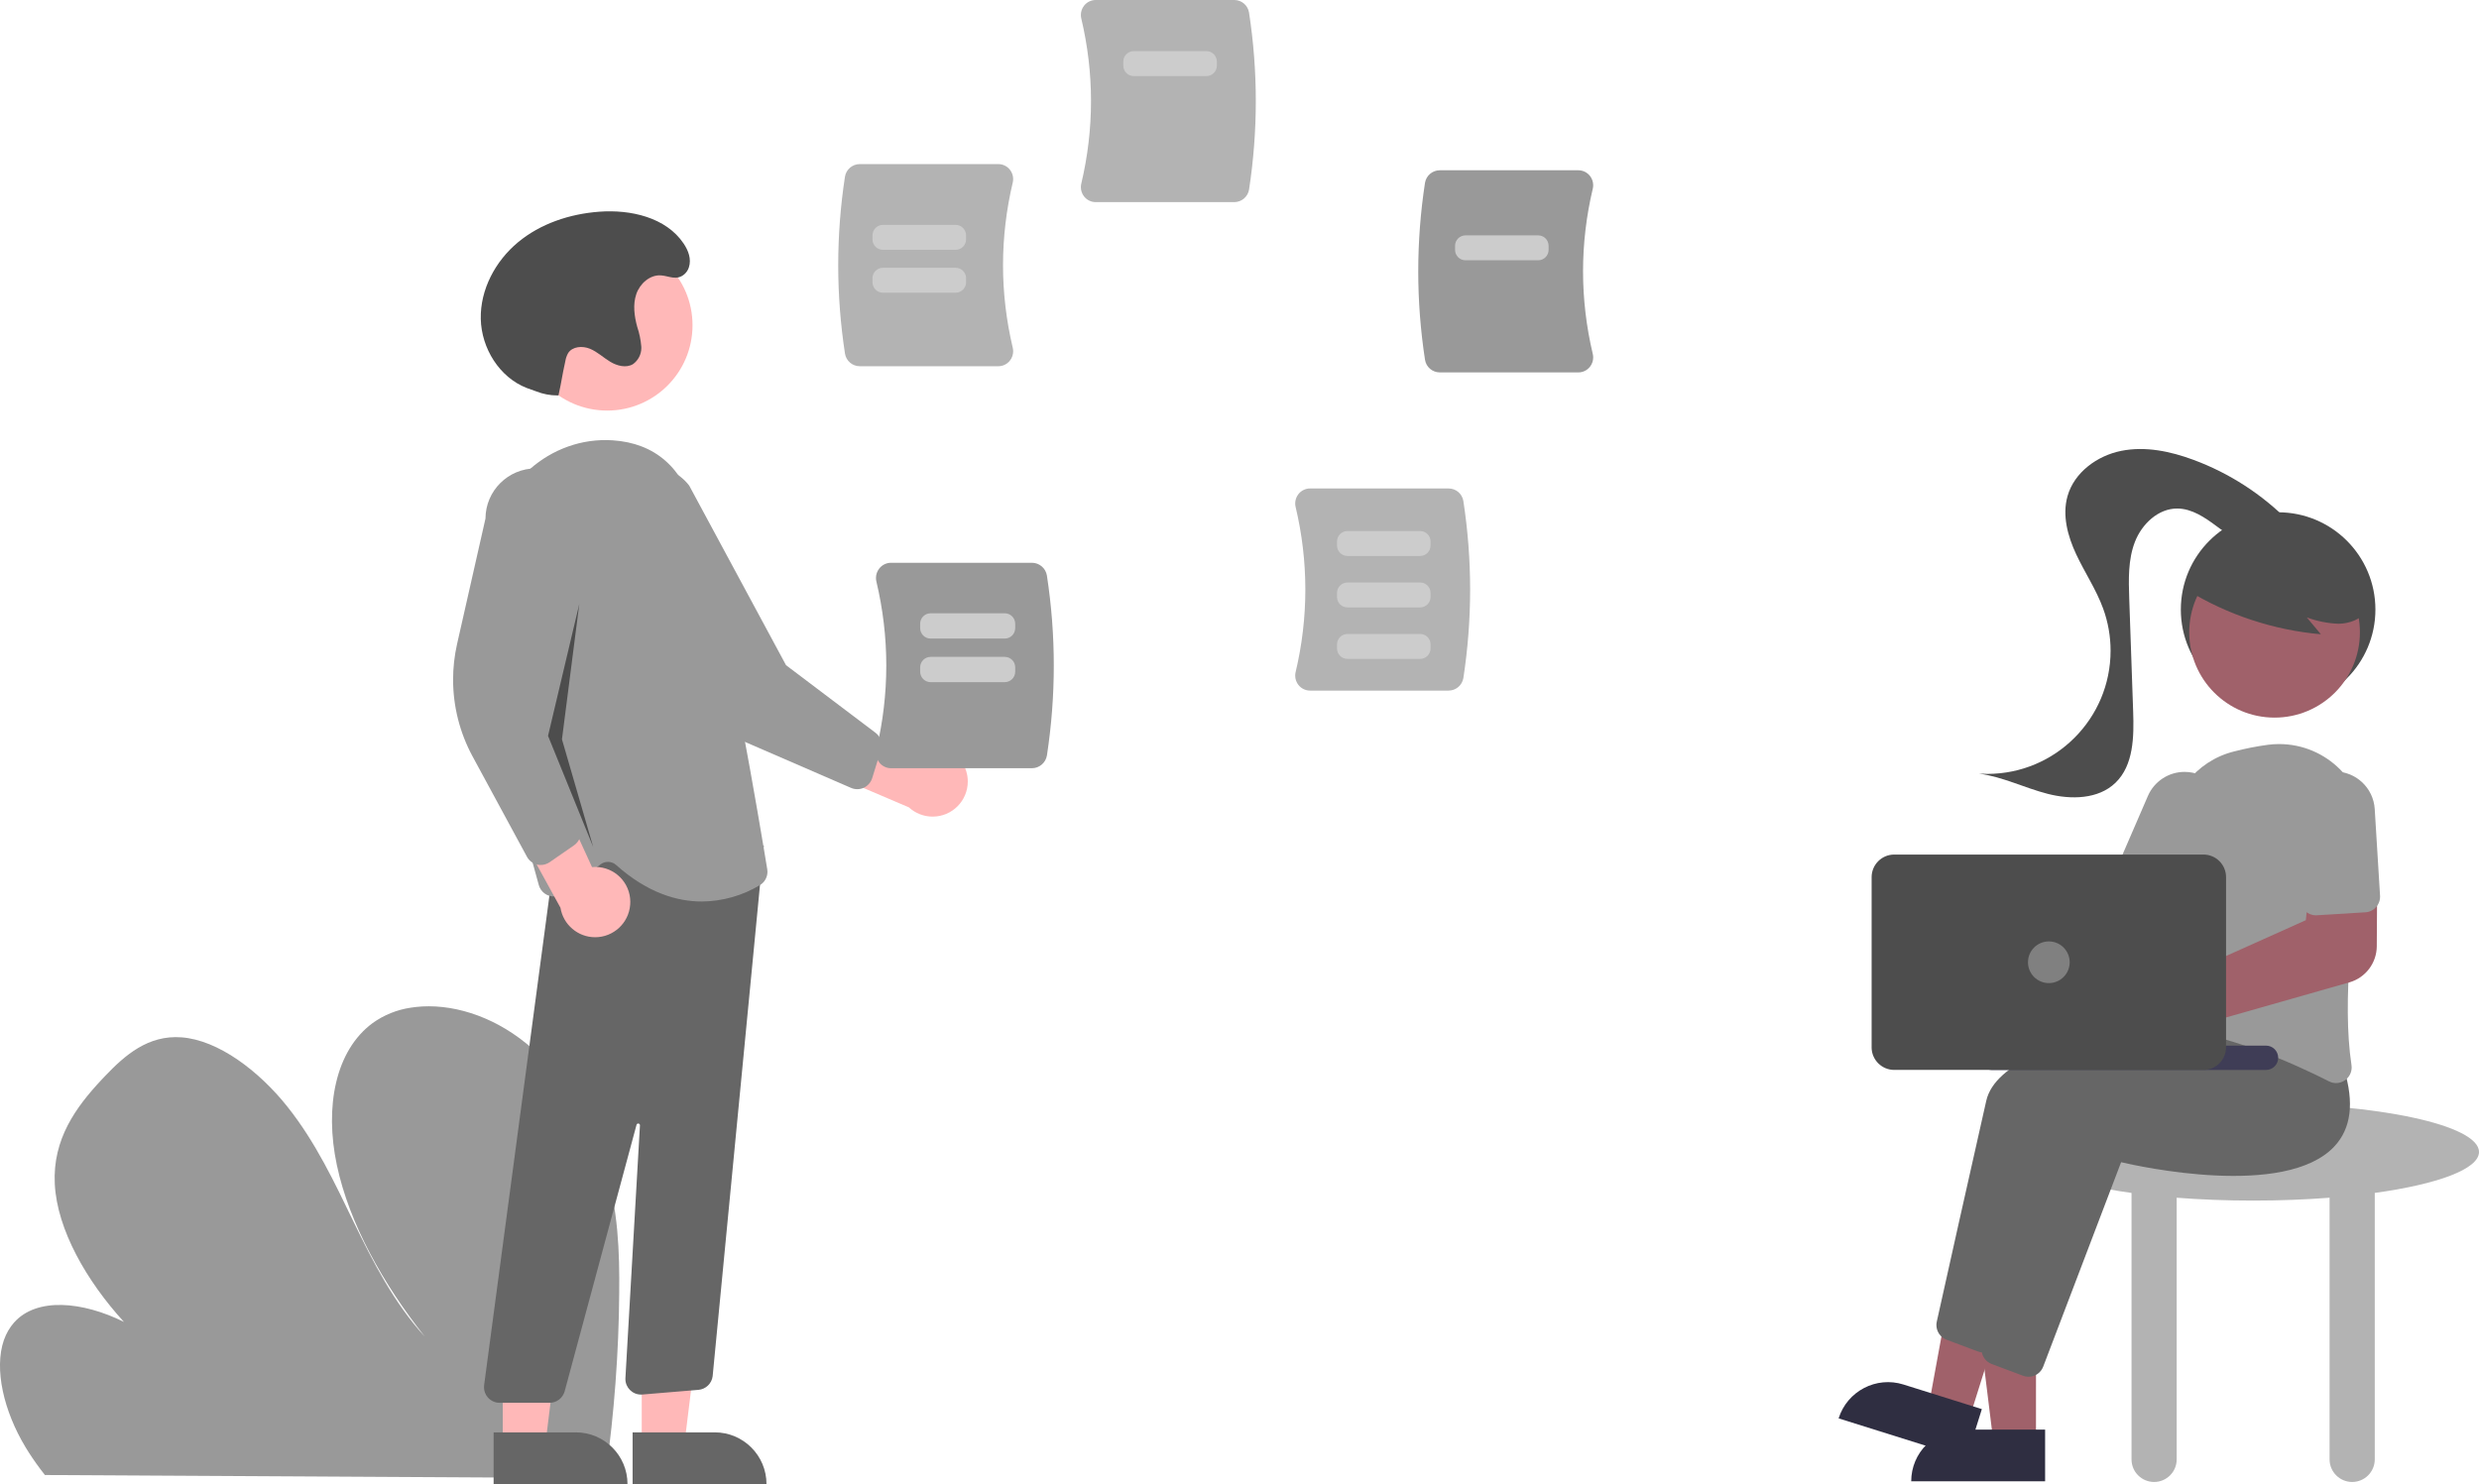 <?xml version="1.0" encoding="UTF-8"?>
<!DOCTYPE svg PUBLIC "-//W3C//DTD SVG 1.1//EN" "http://www.w3.org/Graphics/SVG/1.1/DTD/svg11.dtd">
<!-- Creator: CorelDRAW 2021 (64-Bit) -->
<svg xmlns="http://www.w3.org/2000/svg" xml:space="preserve" width="188.759mm" height="113.033mm" version="1.1" style="shape-rendering:geometricPrecision; text-rendering:geometricPrecision; image-rendering:optimizeQuality; fill-rule:evenodd; clip-rule:evenodd"
viewBox="0 0 2201.26 1318.16"
 xmlns:xlink="http://www.w3.org/1999/xlink"
 xmlns:xodm="http://www.corel.com/coreldraw/odm/2003">
 <defs>
  <style type="text/css">
   <![CDATA[
    .fil4 {fill:#2F2E41;fill-rule:nonzero}
    .fil6 {fill:#3F3D56;fill-rule:nonzero}
    .fil2 {fill:#4D4D4D;fill-rule:nonzero}
    .fil5 {fill:#666666;fill-rule:nonzero}
    .fil7 {fill:gray;fill-rule:nonzero}
    .fil0 {fill:#999999;fill-rule:nonzero}
    .fil3 {fill:#A0616A;fill-rule:nonzero}
    .fil1 {fill:#B3B3B3;fill-rule:nonzero}
    .fil9 {fill:#CCCCCC;fill-rule:nonzero}
    .fil8 {fill:#FFB8B8;fill-rule:nonzero}
   ]]>
  </style>
 </defs>
 <g id="Layer_x0020_1">
  <g id="_2327999319824">
   <path class="fil0" d="M549.84 1148.66c-0.4,53.12 -4.48,106.22 -11.72,158.71 -0.26,1.85 -0.53,3.7 -0.79,5.54l-497.44 -2.78c-1.46,-1.84 -2.9,-3.69 -4.29,-5.57 -4.64,-6.22 -9,-12.62 -12.99,-19.23 -19.21,-31.88 -28,-69.2 -19.19,-94.95l0.16 -0.4c1.97,-5.58 4.97,-10.8 8.89,-15.27 20.09,-22.61 60.71,-18.84 97.56,-0.59 -33.06,-36.19 -59.38,-81.85 -61.39,-122.61 -1.96,-39.76 18.83,-68.16 41.38,-92.29 0.74,-0.8 1.48,-1.57 2.22,-2.35 0.36,-0.4 0.74,-0.78 1.1,-1.17 17.59,-18.39 38.1,-36.53 67.79,-34.33 32.56,2.41 68.66,29.68 93.96,61.46 25.31,31.76 42.13,67.83 59.18,103.04 17.07,35.18 35.54,71.27 62.93,101.34 -37.1,-46.93 -67.01,-100.32 -78.06,-152.25 -11.05,-51.93 -1.32,-101.8 31.74,-126.26 10.04,-7.19 21.67,-11.89 33.88,-13.67 1.43,-0.24 2.88,-0.43 4.35,-0.6 30.61,-3.48 67.16,7.1 98.25,32.41 34.24,27.86 57.98,69.17 69.8,108.38 11.81,39.21 13.07,76.96 12.68,113.45z"/>
   <path class="fil1" d="M2201.26 1023.19c0,-23.86 -89.79,-43.2 -200.56,-43.2 -110.76,0 -200.56,19.34 -200.56,43.2 0,15.29 36.92,28.71 92.57,36.39l0 236.68c-0,11.07 8.98,20.05 20.05,20.05 11.08,0 20.06,-8.98 20.06,-20.06l0 -232.41c21.2,1.64 44.05,2.54 67.88,2.54 23.83,0 46.68,-0.9 67.88,-2.54l0 232.41c0,11.08 8.98,20.06 20.06,20.06 11.08,0 20.06,-8.98 20.06,-20.06l0 -236.68c55.65,-7.68 92.57,-21.1 92.57,-36.39z"/>
   <path class="fil2" d="M2109.28 541.41c0,-47.71 -38.68,-86.39 -86.39,-86.39 -47.71,0 -86.39,38.68 -86.39,86.39 0,47.71 38.68,86.39 86.39,86.39 47.71,0 86.39,-38.68 86.39,-86.39z"/>
   <polygon class="fil3" points="1807.88,1280.59 1770.05,1280.59 1752.06,1134.68 1807.89,1134.68 "/>
   <path class="fil4" d="M1743.03 1269.78l72.95 0 0 45.93 -118.89 0 0 0c0,-0 0,-0 0,-0 0,-25.36 20.57,-45.93 45.93,-45.93l0 0z"/>
   <polygon class="fil3" points="1748.83,1259.48 1712.74,1248.15 1739.25,1103.55 1792.52,1120.26 "/>
   <path class="fil4" d="M1690.2 1229.75l69.61 21.84 -13.75 43.83 -113.43 -35.6 0 0c0,-0 0,-0 0,-0 7.6,-24.2 33.38,-37.67 57.58,-30.07 0,0 0,0 0,0l0 0z"/>
   <path class="fil5" d="M1761.14 1201.26c-1.66,-0 -3.3,-0.3 -4.85,-0.88l-27.83 -10.43c-5.41,-2.05 -9,-7.24 -9,-13.03 0,-0.99 0.11,-1.99 0.32,-2.96 7.01,-31.5 30.88,-138.76 43.96,-196.28 15.51,-68.24 241.73,-80.92 251.35,-81.42l0.79 -0.04 25.45 31.98c9.2,29.56 6.28,52.61 -8.66,68.52 -43.61,46.43 -173.8,17.62 -189.32,13.97l-69.2 181.65c-2.06,5.38 -7.23,8.94 -13,8.94l0 0z"/>
   <path class="fil5" d="M1801.25 1222.86c-1.66,-0 -3.3,-0.3 -4.85,-0.88l-27.83 -10.43c-5.41,-2.05 -9,-7.24 -9,-13.03 0,-0.99 0.11,-1.99 0.32,-2.96 7.01,-31.5 30.88,-138.76 43.96,-196.28 15.51,-68.24 241.73,-80.92 251.35,-81.42l0.79 -0.04 25.45 31.98c9.2,29.56 6.28,52.61 -8.66,68.52 -43.61,46.42 -173.8,17.62 -189.32,13.97l-69.2 181.65c-2.06,5.38 -7.23,8.94 -13,8.94l0 0z"/>
   <path class="fil3" d="M1720.74 778.49c1.02,1.36 1.94,2.82 2.73,4.32l152.18 16.03 21.91 -30.03 49.65 27.14 -43.02 72.89 -186.63 -47.59c-6.05,5.89 -14.16,9.19 -22.61,9.19 -17.88,0 -32.38,-14.5 -32.38,-32.38 0,-17.88 14.5,-32.38 32.38,-32.38 10.13,0 19.69,4.75 25.81,12.82l-0 0z"/>
   <path class="fil0" d="M2074.37 962.02c-2.2,-0.01 -4.37,-0.54 -6.32,-1.55 -30.43,-15.47 -89.68,-42.27 -144.63,-47.88 -3.8,-0.37 -7.27,-2.34 -9.55,-5.4 -1.81,-2.41 -2.79,-5.35 -2.79,-8.37 0,-0.83 0.07,-1.65 0.22,-2.46 4.96,-27.45 16.33,-97.34 14.87,-153.35 -0.01,-0.62 -0.03,-1.27 -0.03,-1.9 0,-34.77 23.65,-65.11 57.36,-73.59l-0 0c10.03,-2.62 20.29,-4.66 30.57,-6.02 3.2,-0.42 6.41,-0.62 9.62,-0.62 42.25,0 76.51,34.26 76.51,76.51 0,4.3 -0.36,8.61 -1.08,12.84 -9.8,58.05 -19.68,139.12 -11.09,195.72 0.1,0.71 0.16,1.42 0.16,2.14 0,4.47 -2.15,8.67 -5.77,11.28 -2.33,1.71 -5.15,2.64 -8.04,2.65l-0 0z"/>
   <path class="fil0" d="M1928.98 814.37c-1.9,-0 -3.77,-0.4 -5.51,-1.15l-39.64 -17.16c-5.08,-2.2 -8.36,-7.22 -8.36,-12.75 0,-1.89 0.39,-3.77 1.14,-5.51l30.64 -70.79c5.61,-12.99 18.42,-21.41 32.57,-21.41 19.59,0 35.48,15.89 35.48,35.48 0,4.85 -1,9.66 -2.93,14.11l-30.64 70.79c-2.2,5.08 -7.21,8.37 -12.75,8.38l0 0z"/>
   <path class="fil3" d="M2095.51 561.62c0,-41.85 -33.93,-75.78 -75.78,-75.78 -41.85,0 -75.78,33.93 -75.78,75.78 0,41.85 33.93,75.78 75.78,75.78 41.85,0 75.78,-33.93 75.78,-75.78z"/>
   <path class="fil2" d="M1942.58 524.39c35.87,21.88 76.38,35.26 118.26,38.97l-12.47 -14.94c9.06,3.35 18.63,5.26 28.29,5.61 9.66,-0.15 19.78,-3.87 25.26,-11.82 2.81,-4.55 4.3,-9.8 4.3,-15.16 0,-3.95 -0.81,-7.85 -2.38,-11.47 -3.79,-8.5 -9.72,-15.9 -17.18,-21.48 -18.05,-14.28 -40.42,-22.06 -63.44,-22.06 -10.77,0 -21.5,1.71 -31.73,5.04 -10.99,3.29 -20.86,9.62 -28.42,18.24 -7.18,8.86 -21.02,16.76 -17.34,27.56l-3.17 1.49z"/>
   <path class="fil2" d="M2032.47 463.23c-23.89,-24.22 -52.84,-42.96 -84.74,-54.79 -20.48,-7.59 -42.78,-12.28 -64.19,-7.97 -21.42,4.31 -41.67,19.12 -47.64,40.14 -4.89,17.18 0.16,35.68 7.74,51.85 7.58,16.17 17.7,31.17 23.83,47.95 4.4,12.02 6.65,24.74 6.65,37.55 0,60.43 -49.01,109.43 -109.44,109.43 -2.45,0 -4.9,-0.08 -7.34,-0.24 21.04,2.82 40.44,12.71 61,17.97 20.57,5.26 44.84,4.91 60.12,-9.83 16.17,-15.59 16.49,-40.94 15.71,-63.38 -1.16,-33.37 -2.32,-66.74 -3.48,-100.11 -0.59,-17.02 -1.1,-34.58 5.04,-50.47 6.14,-15.88 20.72,-29.79 37.75,-29.65 12.9,0.11 24.33,7.93 34.68,15.64 10.35,7.71 21.3,15.94 34.16,17.08 12.85,1.15 27.53,-8.37 26.57,-21.24m3.57 0.05l0 0 0 0z"/>
   <path class="fil3" d="M1892.31 942.55c-18.74,-0.02 -33.92,-15.22 -33.92,-33.96 0,-18.75 15.2,-33.95 33.95,-33.95 4.48,0 8.92,0.89 13.05,2.61l0 0c1.39,0.59 2.75,1.28 4.05,2.05l138.05 -61.98 3.88 -37.44 59.51 -1.59 -0.39 62.33c-0.15,14.82 -10.02,27.8 -24.26,31.91l-161.44 45.95c-0.31,1.06 -0.68,2.12 -1.11,3.15 -5.29,12.64 -17.66,20.89 -31.37,20.92l0 0z"/>
   <path class="fil0" d="M2105.84 808.85c-1.69,0.85 -3.55,1.36 -5.44,1.47l-43.12 2.65c-0.28,0.02 -0.56,0.03 -0.83,0.03 -7.34,0 -13.41,-5.71 -13.88,-13.03l-4.73 -76.99c-0.04,-0.74 -0.07,-1.49 -0.07,-2.24 0,-19.59 15.89,-35.48 35.48,-35.48 18.77,0 34.3,14.63 35.42,33.36l4.73 76.99c0.02,0.28 0.03,0.56 0.03,0.84 0,5.23 -2.94,10.02 -7.6,12.4l0 0z"/>
   <path class="fil6" d="M2012.14 950.34l-243.75 0c-5.96,0 -10.8,-4.84 -10.8,-10.8l0 0c0,-5.96 4.84,-10.8 10.8,-10.8l243.76 0c5.96,0 10.8,4.84 10.8,10.8l0 0c0,5.96 -4.84,10.8 -10.8,10.8l0 0z"/>
   <path class="fil2" d="M1661.93 930.28l0 -151.19c0.01,-11.07 8.99,-20.05 20.06,-20.06l274.61 0c11.07,0.01 20.05,8.99 20.05,20.05l0 151.19c-0.01,11.07 -8.99,20.05 -20.06,20.05l-274.61 0c-11.07,-0.01 -20.05,-8.99 -20.06,-20.06l0 0z"/>
   <path class="fil7" d="M1837.8 854.69c0,-10.23 -8.29,-18.51 -18.51,-18.51 -10.23,0 -18.51,8.29 -18.51,18.51 0,10.23 8.29,18.51 18.51,18.51 10.23,0 18.51,-8.29 18.51,-18.51z"/>
   <path class="fil8" d="M854.08 676.77c-5.74,-8.69 -15.47,-13.93 -25.89,-13.93 -7.96,0 -15.62,3.06 -21.38,8.55l-97.98 -50.57 6.09 56.97 92.11 39.29c5.76,5.3 13.31,8.25 21.13,8.25 17.23,0 31.2,-13.97 31.2,-31.2 0,-6.18 -1.84,-12.23 -5.28,-17.36l0 0z"/>
   <path class="fil0" d="M767 699.7c-1.82,0.83 -3.8,1.26 -5.79,1.26 -1.9,0 -3.78,-0.39 -5.53,-1.15l-93.07 -40.37c-31.81,-13.78 -57.56,-38.69 -72.39,-70.03l-48.93 -103.28c-6.11,-7.85 -9.43,-17.53 -9.43,-27.48 0,-24.7 20.03,-44.73 44.73,-44.73 13.83,0 26.9,6.41 35.36,17.34l86 159.56 79.41 59.99c3.47,2.63 5.51,6.74 5.51,11.09 0,1.38 -0.21,2.77 -0.61,4.09l-7.79 25.18c-0.84,2.7 -2.48,5.08 -4.7,6.82 -0.85,0.67 -1.78,1.24 -2.77,1.69l0 0z"/>
   <path class="fil8" d="M614.93 288.9c0,-41.85 -33.93,-75.78 -75.78,-75.78 -41.85,0 -75.78,33.93 -75.78,75.78 0,41.85 33.93,75.78 75.78,75.78 41.85,0 75.78,-33.93 75.78,-75.78z"/>
   <polygon class="fil8" points="569.84,1283.04 607.67,1283.04 625.66,1137.13 569.83,1137.13 "/>
   <path class="fil5" d="M680.62 1318.16l-118.89 0.01 -0 -45.93 72.95 -0c25.36,0 45.93,20.57 45.93,45.93l0 0 0 -0z"/>
   <polygon class="fil8" points="446.42,1283.04 484.25,1283.04 502.24,1137.13 446.41,1137.13 "/>
   <path class="fil5" d="M557.2 1318.16l-118.89 0.01 -0 -45.93 72.95 -0c25.36,0 45.93,20.57 45.93,45.93l0 0 0 -0z"/>
   <path class="fil5" d="M433.21 1241.27c-2.21,-2.53 -3.44,-5.78 -3.44,-9.15 0,-0.61 0.04,-1.23 0.12,-1.84l66.23 -496.72 164.55 27.94 17.56 -10.54 -45.41 471.3c-0.78,6.56 -6.06,11.67 -12.64,12.23l-49.82 4.15c-0.38,0.03 -0.77,0.05 -1.15,0.05 -7.67,0 -13.88,-6.22 -13.88,-13.88 0,-0.27 0.01,-0.53 0.02,-0.8l12.9 -224.45c0,-0.03 0,-0.06 0,-0.09 0,-0.85 -0.69,-1.54 -1.54,-1.54 -0.7,0 -1.31,0.47 -1.49,1.14l-63.82 236.66c-1.64,6.05 -7.13,10.27 -13.41,10.27l-44.33 0c0,-0 0,-0 0,-0 -4,0 -7.81,-1.73 -10.45,-4.74l-0 0z"/>
   <path class="fil0" d="M547.17 768.34c-2,-1.81 -4.61,-2.82 -7.32,-2.82 -2.39,0 -4.72,0.79 -6.62,2.24l-32.9 25.59c-2.43,1.9 -5.44,2.93 -8.53,2.93 -6.19,0 -11.63,-4.1 -13.34,-10.05 -16.14,-56.51 -52.7,-198.76 -43.69,-298.88 5.11,-56.75 54.11,-99.88 109.24,-96.26 37.69,2.51 62.49,24.26 73.7,64.62 27.53,99.11 57.79,280.92 63.57,316.36 0.12,0.75 0.19,1.51 0.19,2.27 0,4.88 -2.58,9.41 -6.78,11.89 -15.56,9.34 -33.35,14.36 -51.51,14.49 -21.96,-0 -48.3,-7.65 -76.03,-32.38z"/>
   <path class="fil8" d="M559.58 803.6c0.07,-0.84 0.1,-1.68 0.1,-2.52 0,-17.13 -13.89,-31.03 -31.03,-31.03 -0.99,0 -1.97,0.05 -2.95,0.14l-45.89 -100.26 -30.37 48.59 48.23 87.76c2.46,15.09 15.5,26.18 30.79,26.18 16.32,0 29.89,-12.59 31.11,-28.86l-0 0z"/>
   <path class="fil0" d="M476.91 767.91c-3.83,-0.92 -7.1,-3.43 -8.98,-6.89l-48.32 -89.2c-11.32,-20.91 -17.28,-44.37 -17.28,-68.16 0,-10.62 1.19,-21.26 3.53,-31.62l25.23 -111.46c0.1,-24.63 20.1,-44.55 44.74,-44.55 24.7,0 44.73,20.03 44.73,44.73 0,0.09 0,0.17 0,0.26l-30.8 178.63 25.47 96.21c0.3,1.15 0.45,2.34 0.45,3.53 0,4.56 -2.23,8.83 -5.97,11.44l-21.67 15c-2.32,1.6 -5.08,2.47 -7.91,2.47 0,0 -0,0 -0,0 -0,0 -0.01,0 -0.01,0 -1.08,0 -2.16,-0.13 -3.21,-0.38l-0 0z"/>
   <polygon class="fil2" points="514.41,536.35 486.64,653.6 526.76,752.33 498.99,656.68 "/>
   <path class="fil2" d="M495.9 351.22c-0.3,0 -0.63,0.01 -0.94,0.01 -6.42,0 -12.8,-1.22 -18.76,-3.58 -2.76,-1.06 -5.62,-1.94 -8.38,-3 -24.32,-9.4 -40.34,-35.3 -40.91,-61.36 -0.57,-26.06 12.92,-51.36 32.97,-68.03 20.04,-16.67 46,-25.23 72,-27.21 28,-2.13 59.53,4.97 75.18,28.29 4.16,6.21 7.08,13.74 4.61,21.23 -0.74,2.26 -2.06,4.29 -3.83,5.88 -6.99,6.22 -13.95,1.54 -21.08,1.13 -9.79,-0.57 -18.59,7.36 -21.75,16.64 -3.16,9.28 -1.77,19.51 0.78,28.97 1.93,5.69 3.17,11.63 3.65,17.62 0.03,0.4 0.04,0.8 0.04,1.21 0,5.7 -2.75,11.06 -7.38,14.39 -6.12,3.7 -14.15,1.56 -20.28,-2.13 -6.12,-3.69 -11.41,-8.83 -18.02,-11.54 -6.61,-2.72 -15.5,-2.11 -19.35,3.91 -1.22,2.19 -2.05,4.58 -2.45,7.06 -3.45,15.72 -2.66,14.79 -6.11,30.51l-0 0z"/>
   <path class="fil1" d="M1152.96 608.4c-1.86,-2.35 -2.87,-5.27 -2.87,-8.27 0,-1.07 0.13,-2.13 0.38,-3.17 5.7,-23.98 8.63,-48.65 8.63,-73.32 0,-24.67 -2.93,-49.34 -8.63,-73.32 -0.25,-1.04 -0.38,-2.1 -0.38,-3.17 0,-3 1.01,-5.91 2.87,-8.27 2.48,-3.16 6.29,-5.02 10.31,-5.02 0.01,0 0.03,0 0.04,0l123.02 0c6.49,0.01 12.02,4.72 13.07,11.12 4,26.03 6.02,52.33 6.02,78.64 0,26.31 -2.02,52.62 -5.99,78.61 -1.08,6.44 -6.61,11.14 -13.1,11.16l-123.02 0c-0.01,0 -0.03,0 -0.04,0 -4.02,0 -7.83,-1.85 -10.31,-5.02l-0 0z"/>
   <path class="fil1" d="M962.64 174.52c-1.86,-2.35 -2.87,-5.27 -2.87,-8.26 0,-1.07 0.13,-2.13 0.38,-3.17 5.7,-23.98 8.63,-48.65 8.63,-73.32 0,-24.67 -2.93,-49.34 -8.63,-73.32 -0.25,-1.04 -0.38,-2.1 -0.38,-3.17 0,-3 1.01,-5.91 2.87,-8.26 2.48,-3.17 6.29,-5.02 10.31,-5.02 0.01,0 0.03,0 0.04,0l123.03 0c6.49,0.01 12.02,4.72 13.07,11.12 4,26.03 6.02,52.33 6.02,78.64 0,26.31 -2.02,52.62 -5.99,78.61 -1.08,6.44 -6.61,11.14 -13.1,11.16l-123.03 0c-0.01,0 -0.03,0 -0.04,0 -4.02,0 -7.83,-1.85 -10.31,-5.02z"/>
   <path class="fil0" d="M1265.37 319.65c-4,-26.03 -6.02,-52.33 -6.02,-78.64 0,-26.31 2.02,-52.62 5.99,-78.61 1.08,-6.44 6.61,-11.14 13.1,-11.16l123.03 0c0.01,0 0.03,0 0.04,0 4.02,0 7.83,1.85 10.31,5.02 1.86,2.35 2.87,5.27 2.87,8.26 0,1.07 -0.13,2.13 -0.38,3.16 -5.7,23.98 -8.63,48.65 -8.63,73.32 0,24.67 2.93,49.34 8.63,73.32 0.25,1.04 0.38,2.1 0.38,3.17 0,3 -1.01,5.91 -2.87,8.26 -2.48,3.17 -6.29,5.02 -10.31,5.02 -0.01,0 -0.03,0 -0.04,0l-123.03 0c-6.49,-0.01 -12.02,-4.72 -13.07,-11.13l0 0z"/>
   <path class="fil1" d="M750.33 314.16c-4,-26.02 -6.02,-52.33 -6.02,-78.64 0,-26.31 2.02,-52.62 5.99,-78.62 1.07,-6.43 6.61,-11.13 13.1,-11.15l123.03 0c0.01,0 0.03,0 0.04,0 4.02,0 7.83,1.85 10.31,5.02 1.86,2.35 2.87,5.27 2.87,8.26 0,1.07 -0.13,2.13 -0.38,3.16 -5.7,23.98 -8.63,48.65 -8.63,73.32 0,24.67 2.93,49.34 8.63,73.32 0.25,1.04 0.38,2.1 0.38,3.17 0,3 -1.01,5.91 -2.87,8.26 -2.48,3.17 -6.29,5.02 -10.31,5.02 -0.01,0 -0.03,0 -0.04,0l-123.03 0c-6.49,-0.01 -12.02,-4.72 -13.07,-11.13z"/>
   <path class="fil0" d="M780.76 677.24c-1.89,-2.39 -2.92,-5.36 -2.92,-8.4 0,-1.08 0.13,-2.17 0.39,-3.22 5.8,-24.37 8.77,-49.45 8.77,-74.52 0,-25.07 -2.98,-50.15 -8.78,-74.51 -0.26,-1.06 -0.39,-2.14 -0.39,-3.23 0,-3.05 1.03,-6.01 2.92,-8.4 2.52,-3.22 6.39,-5.1 10.48,-5.1 0.01,0 0.03,0 0.04,0l125.05 0c6.6,0.01 12.22,4.8 13.29,11.31 4.07,26.45 6.12,53.19 6.12,79.93 0,26.74 -2.05,53.48 -6.09,79.9 -1.09,6.54 -6.72,11.33 -13.32,11.34l-125.05 0c-0.01,-0 -0.03,-0 -0.04,-0 -4.09,0 -7.96,-1.88 -10.48,-5.1l-0 0z"/>
   <path class="fil9" d="M892.2 567.18l-65.87 0c-5.11,-0.01 -9.25,-4.15 -9.26,-9.26l-0 -3.93c0.01,-5.11 4.15,-9.25 9.26,-9.26l65.87 0c5.11,0 9.25,4.15 9.26,9.26l0 3.93c-0,5.11 -4.15,9.25 -9.26,9.26l0 0z"/>
   <path class="fil9" d="M892.2 605.9l-65.87 0c-5.11,-0.01 -9.25,-4.15 -9.26,-9.26l0 -3.93c0,-5.11 4.15,-9.25 9.26,-9.26l65.87 0c5.11,0 9.25,4.15 9.26,9.26l0 3.93c-0,5.11 -4.15,9.25 -9.26,9.26l0 0z"/>
   <path class="fil9" d="M848.57 221.89l-64.56 0c-5.11,-0 -9.25,-4.15 -9.26,-9.26l0 -3.62c0,-5.11 4.15,-9.25 9.26,-9.26l64.56 0c5.11,0 9.25,4.15 9.26,9.26l0 3.62c-0,5.11 -4.15,9.25 -9.26,9.26l-0 0z"/>
   <path class="fil9" d="M1261.04 493.82l-64.56 0c-5.11,-0 -9.25,-4.15 -9.26,-9.26l0 -3.62c0,-5.11 4.15,-9.25 9.26,-9.26l64.56 0c5.11,0 9.25,4.15 9.25,9.26l0 3.62c-0,5.11 -4.15,9.25 -9.26,9.26l0 0z"/>
   <path class="fil9" d="M1261.04 539.52l-64.56 0c-5.11,-0 -9.25,-4.15 -9.26,-9.26l0 -3.62c0,-5.11 4.15,-9.25 9.26,-9.26l64.56 0c5.11,0 9.25,4.15 9.25,9.26l0 3.62c-0,5.11 -4.15,9.25 -9.26,9.26l0 0z"/>
   <path class="fil9" d="M1261.04 585.23l-64.56 0c-5.11,-0 -9.25,-4.15 -9.26,-9.26l-0 -3.62c0.01,-5.11 4.15,-9.25 9.26,-9.26l64.56 0c5.11,0 9.25,4.15 9.25,9.26l0 3.62c-0,5.11 -4.15,9.25 -9.26,9.26l0 0z"/>
   <path class="fil9" d="M848.57 259.98l-64.56 0c-5.11,-0 -9.25,-4.15 -9.26,-9.26l0 -3.62c0,-5.11 4.15,-9.25 9.26,-9.26l64.56 0c5.11,0 9.25,4.15 9.26,9.25l0 3.62c-0,5.11 -4.15,9.25 -9.26,9.26l-0 0z"/>
   <path class="fil9" d="M1071.27 67.56l-64.56 0c-5.11,-0 -9.25,-4.15 -9.26,-9.26l0 -3.62c0,-5.11 4.15,-9.25 9.26,-9.26l64.56 0c5.11,0 9.25,4.15 9.26,9.26l0 3.62c-0,5.11 -4.15,9.25 -9.26,9.26z"/>
   <path class="fil9" d="M1365.86 231.19l-64.56 0c-5.11,-0.01 -9.25,-4.15 -9.26,-9.26l0 -3.62c0,-5.11 4.15,-9.25 9.25,-9.26l64.56 0c5.11,0 9.25,4.15 9.26,9.26l0 3.62c-0,5.11 -4.15,9.25 -9.26,9.26l0 0z"/>
  </g>
 </g>
</svg>
